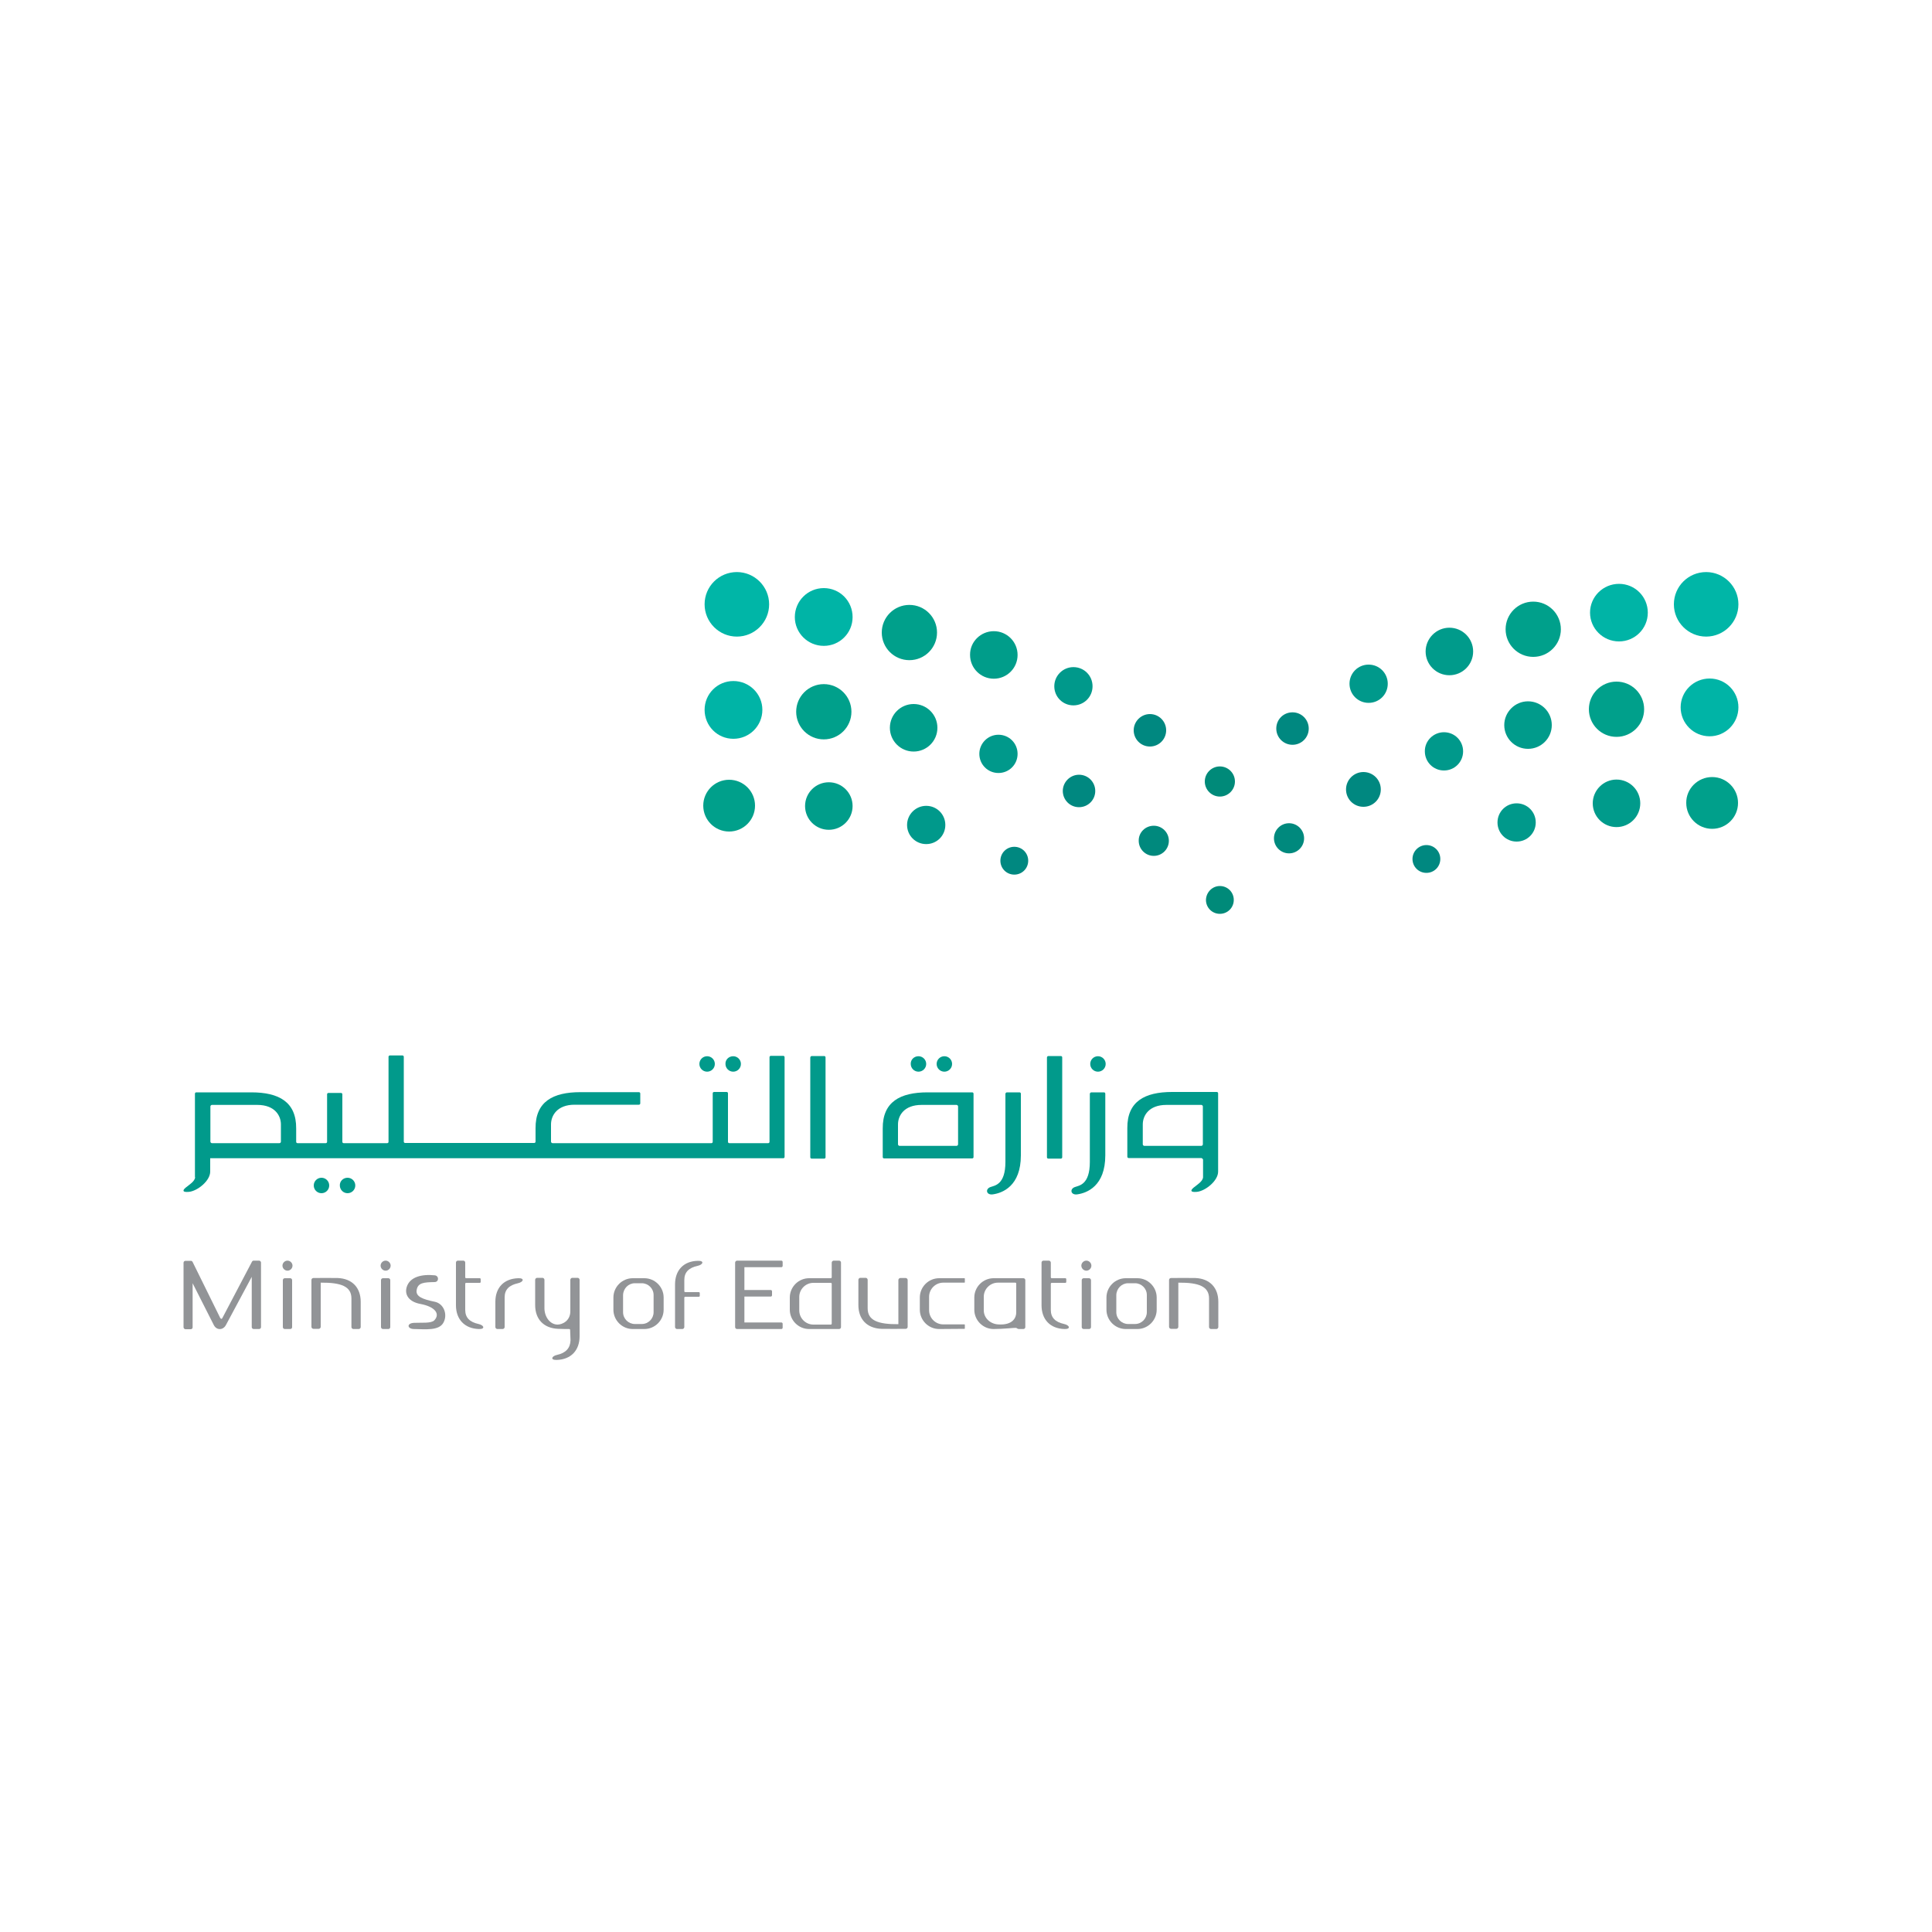 <svg xmlns="http://www.w3.org/2000/svg" xmlns:xlink="http://www.w3.org/1999/xlink" id="Layer_1" x="0px" y="0px" viewBox="0 0 1000 1000" style="enable-background:new 0 0 1000 1000;" xml:space="preserve"> <style type="text/css"> .st0{fill:#929497;} .st1{fill:#008A79;} .st2{fill:#00897D;} .st3{fill:#008880;} .st4{fill:#00998B;} .st5{fill:#009B8B;} .st6{fill:#00A08B;} .st7{fill:#00B4A6;} .st8{fill:#00B6A7;} .st9{fill:#009D8A;} .st10{fill:#019A8B;} </style> <g> <path class="st0" d="M114,682.2c0.5,0.6,0.8,0.6,1.1,0l15.3-29.1c0.2-0.4,0.5-0.6,0.9-0.6h2.8c0.5,0,1,0.5,1,1v33.4 c0,0.6-0.5,1-1,1h-2.8c-0.6,0-1-0.5-1-1v-26l-13.4,25c-1.5,2.7-4.8,2.7-6.2,0l-11-21.7V687c0,0.6-0.4,1-1,1H96c-0.5,0-1-0.5-1-1 v-33.4c0-0.6,0.5-1,1-1h2.8c0.4,0,0.7,0.2,0.9,0.6l0,0l0,0l0,0l0,0L114,682.2L114,682.2z"></path> <path class="st0" d="M147.4,661.6h2.8c0.6,0,1,0.5,1,1v24.3c0,0.6-0.4,1-1,1h-2.8c-0.6,0-1-0.5-1-1v-24.3 C146.4,662,146.9,661.6,147.4,661.6L147.4,661.6z"></path> <path class="st0" d="M148.8,652.5c1.4,0,2.6,1.2,2.6,2.6c0,1.4-1.2,2.6-2.6,2.6c-1.4,0-2.6-1.2-2.6-2.6S147.4,652.5,148.8,652.5 L148.8,652.5z"></path> <path class="st0" d="M198.2,661.6h2.8c0.6,0,1,0.5,1,1v24.3c0,0.6-0.5,1-1,1h-2.8c-0.5,0-1-0.5-1-1v-24.3 C197.2,662,197.7,661.6,198.2,661.6L198.2,661.6z"></path> <path class="st0" d="M199.6,652.5c1.4,0,2.6,1.2,2.6,2.6c0,1.4-1.2,2.6-2.6,2.6c-1.4,0-2.6-1.2-2.6-2.6S198.2,652.5,199.6,652.5 L199.6,652.5z"></path> <path class="st0" d="M560.9,661.6h2.8c0.5,0,1,0.5,1,1v24.3c0,0.6-0.5,1-1,1h-2.8c-0.6,0-1-0.5-1-1v-24.3 C559.9,662,560.4,661.6,560.9,661.6L560.9,661.6z"></path> <path class="st0" d="M562.3,652.5c1.4,0,2.6,1.2,2.6,2.6c0,1.4-1.2,2.6-2.6,2.6c-1.4,0-2.6-1.2-2.6-2.6S560.9,652.5,562.3,652.5 L562.3,652.5z"></path> <path class="st0" d="M181.9,672.1c0-6.2-5.2-8.3-15.9-8.2v22.9c0,0.5-0.5,1-1,1h-2.8c-0.5,0-1-0.5-1-1v-24.3c0-0.6,0.5-1,1-1 c4.2,0,8.4-0.1,12.6,0c7.5,0.3,11.9,5,11.9,12.3v13.1c0,0.5-0.5,1-1,1h-2.8c-0.5,0-1-0.5-1-1V672.1L181.9,672.1z"></path> <path class="st0" d="M625.8,672.1c0-6.2-5.2-8.3-15.9-8.2v22.9c0,0.5-0.5,1-1,1h-2.8c-0.5,0-1-0.5-1-1v-24.3c0-0.6,0.5-1,1-1 c4.2,0,8.4-0.1,12.6,0c7.5,0.3,11.9,5,11.9,12.3v13.1c0,0.5-0.5,1-1,1h-2.8c-0.5,0-1-0.5-1-1V672.1L625.8,672.1z"></path> <path class="st0" d="M449.1,677.2c0,6.2,5.2,8.3,15.9,8.2v-22.9c0-0.5,0.5-1,1-1h2.8c0.5,0,1,0.5,1,1v24.3c0,0.6-0.5,1-1,1 c-4.2,0-8.4,0.1-12.6,0c-7.5-0.3-11.9-5-11.9-12.3v-13.1c0-0.5,0.5-1,1-1h2.8c0.5,0,1,0.5,1,1L449.1,677.2L449.1,677.2z"></path> <path class="st0" d="M236,675.6v-22.1c0-0.6,0.5-1,1-1h2.8c0.6,0,1,0.5,1,1v7.6c0,0.3,0.2,0.5,0.5,0.5h7c0.3,0,0.5,0.2,0.5,0.5v1.4 c0,0.3-0.2,0.5-0.5,0.5h-7c-0.3,0-0.5,0.2-0.5,0.5V678c0,4,2.3,6.3,6.9,7.3c2.8,0.6,3.6,2.7,0.2,2.6 C240.5,687.7,236,682.9,236,675.6L236,675.6z"></path> <path class="st0" d="M539.1,675.6v-22.1c0-0.6,0.5-1,1-1h2.8c0.5,0,1,0.5,1,1v7.6c0,0.3,0.2,0.5,0.5,0.5h7c0.3,0,0.5,0.2,0.5,0.5 v1.4c0,0.3-0.2,0.5-0.5,0.5h-7c-0.3,0-0.5,0.2-0.5,0.5V678c0,4,2.3,6.3,6.9,7.3c2.8,0.6,3.6,2.7,0.2,2.6 C543.5,687.7,539.1,682.9,539.1,675.6L539.1,675.6z"></path> <path class="st0" d="M349.4,664.8v22.1c0,0.5,0.5,1,1,1h2.8c0.5,0,1-0.5,1-1v-15.2c0-0.3,0.2-0.5,0.5-0.5h7c0.3,0,0.5-0.2,0.5-0.5 v-1.4c0-0.3-0.2-0.5-0.5-0.5h-7c-0.3,0-0.5-0.2-0.5-0.5v-5.8c0-4,2.3-6.3,6.9-7.3c2.8-0.6,3.6-2.7,0.2-2.6 C353.8,652.7,349.4,657.5,349.4,664.8L349.4,664.8z"></path> <path class="st0" d="M256.4,673.8v13.1c0,0.5,0.5,1,1,1h2.8c0.5,0,1-0.5,1-1c0-16.9,0,7.4,0-15.4c0-4,2.3-6.3,6.9-7.3 c2.8-0.6,3.6-2.7,0.2-2.6C260.8,661.8,256.4,666.5,256.4,673.8L256.4,673.8z"></path> <path class="st0" d="M295.1,688.4c0-0.3-0.2-0.5-0.5-0.5c-1.9,0-3.1,0-5.7-0.1c-7.5-0.3-11.9-5-11.9-12.3v-13.1c0-0.5,0.5-1,1-1 h2.8c0.5,0,1,0.5,1,1v14.7c0,4.5,2.9,8.5,6.8,8.5c2.4,0,6.6-1.9,6.6-6.9c0-5.4,0-10.9,0-16.3c0-0.5,0.5-1,1-1h2.8c0.5,0,1,0.5,1,1 v29.2c0,7.3-4.4,12.1-11.9,12.3c-3.4,0.1-2.6-2,0.2-2.6c4.6-1,6.9-3.6,7-7.6L295.1,688.4L295.1,688.4z"></path> <path class="st0" d="M381.5,652.5c7.6,0,15.3,0,22.9,0c0.4,0,0.7,0.3,0.7,0.7v2c0,0.4-0.3,0.7-0.7,0.7h-19.1v11.8h13.6 c0.4,0,0.7,0.3,0.7,0.7v2c0,0.4-0.3,0.7-0.7,0.7h-13.6v13.4h19.1c0.4,0,0.7,0.3,0.7,0.7v2c0,0.4-0.3,0.7-0.7,0.7 c-7.6,0-15.3,0-22.9,0c-0.6,0-1-0.5-1-1v-33.4C380.5,653,381,652.5,381.5,652.5L381.5,652.5z"></path> <path class="st0" d="M333.5,661.6h-6c-5.5,0-10,4.5-10,10v6.3c0,5.5,4.5,10,10,10h6c5.5,0,10-4.5,10-10v-6.3 C343.5,666.1,339,661.6,333.5,661.6z M338.3,679.2c0,3.3-2.7,6.1-6.1,6.1h-3.6c-3.3,0-6.1-2.7-6.1-6.1v-8.9 c0.1-3.4,2.8-6.1,6.1-6.1h3.6c3.3,0,6.1,2.7,6.1,6.1V679.2z"></path> <path class="st0" d="M588.7,661.6h-6c-5.5,0-10,4.5-10,10v6.3c0,5.5,4.5,10,10,10h6c5.5,0,10-4.5,10-10v-6.3 C598.7,666.1,594.2,661.6,588.7,661.6z M593.6,679.2c0,3.3-2.7,6.1-6.1,6.1h-3.6c-3.3,0-6.1-2.7-6.1-6.1v-8.9 c0.1-3.4,2.8-6.1,6.1-6.1h3.6c3.3,0,6.1,2.7,6.1,6.1V679.2z"></path> <path class="st0" d="M434.3,652.5h-2.8c-0.5,0-1,0.5-1,1v7.6c0,0.3-0.2,0.5-0.5,0.5h-11.2c-5.5,0-10,4.5-10,10v6.3 c0,5.5,4.5,10,10,10h12.7h1.8h1c0.6,0,1-0.5,1-1v-33.4C435.3,652.9,434.8,652.5,434.3,652.5z M430.5,685.1c0,0.3-0.2,0.5-0.5,0.5 h-9c-4,0-7.3-3.3-7.3-7.3v-7c0-4,3.3-7.3,7.3-7.3h9c0.3,0,0.5,0.2,0.5,0.5V685.1z"></path> <path class="st0" d="M529.7,661.6c-4.7,0-8.6,0-15.4,0c-5.5,0-10,4.5-10,10v6.3c0,5.5,4.5,10,10,10c4.9,0,10.9-0.7,11.6-0.6 c0.5,0.1,0.7,0.6,1.5,0.6h2.3c0.6,0,1-0.5,1-1v-24.3C530.7,662,530.2,661.6,529.7,661.6z M526,679.4c0,2.4-1.6,6.7-9.5,6.1 c-4-0.3-7.3-3.3-7.3-7.3v-7c0-4,3.3-7.3,7.3-7.3h9c0.3,0,0.5,0.2,0.5,0.5V679.4z"></path> <path class="st0" d="M486.1,687.9c-5.5,0-10-4.5-10-10v-6.3c0-5.5,4.5-10,10-10h13.1c0.1,0,0.2,0.1,0.2,0.2v1.9 c0,0.1-0.1,0.2-0.2,0.2c-3.7,0-7.3,0-11,0c-4,0-7.3,3.3-7.3,7.3v7c0,4,3.3,7.3,7.3,7.3c3.7,0,7.3,0,11,0c0.1,0,0.2,0.1,0.2,0.2v1.9 c0,0.1-0.1,0.2-0.2,0.2L486.1,687.9L486.1,687.9z"></path> <path class="st0" d="M224.9,663.6c2.4,0,2.4-3.3,0.1-3.5c-6.7-0.7-12.9,0.8-14.5,6.1c-1.2,4,1.2,7.6,7,8.7 c7.6,1.4,10.5,5.1,7.3,8.5c-1.7,1.7-6.8,1.1-10.5,1.3c-4,0.2-3.5,3.2,0,3.2c6,0.1,12.7,0.9,15.1-3.1c2.5-4.2,0.4-10-4.3-11 c-6.3-1.3-10.2-2.7-9.4-6.3C216.4,663.9,219.5,663.7,224.9,663.6L224.9,663.6z"></path> <path class="st1" d="M631.4,458.6c4,0,7.2,3.2,7.2,7.2s-3.2,7.2-7.2,7.2s-7.2-3.2-7.2-7.2C624.3,461.8,627.5,458.6,631.4,458.6 L631.4,458.6z"></path> <path class="st1" d="M631.4,396.7c4.3,0,7.8,3.5,7.8,7.8s-3.5,7.8-7.8,7.8s-7.8-3.5-7.8-7.8C623.6,400.2,627.1,396.7,631.4,396.7 L631.4,396.7z"></path> <path class="st2" d="M667.2,426.1c4.3,0,7.8,3.5,7.8,7.8s-3.5,7.8-7.8,7.8s-7.8-3.5-7.8-7.8S662.9,426.1,667.2,426.1L667.2,426.1z"></path> <path class="st2" d="M597.2,427.4c4.3,0,7.8,3.5,7.8,7.8s-3.5,7.8-7.8,7.8s-7.8-3.5-7.8-7.8C589.3,430.9,592.8,427.4,597.2,427.4 L597.2,427.4z"></path> <path class="st3" d="M525,438.3c4,0,7.2,3.2,7.2,7.2s-3.2,7.2-7.2,7.2s-7.2-3.2-7.2-7.2S521,438.3,525,438.3L525,438.3z"></path> <path class="st3" d="M738.3,437.4c4,0,7.2,3.2,7.2,7.2s-3.2,7.2-7.2,7.2s-7.2-3.2-7.2-7.2S734.4,437.4,738.3,437.4L738.3,437.4z"></path> <path class="st3" d="M669,368.7c4.7,0,8.4,3.8,8.4,8.4c0,4.7-3.8,8.4-8.4,8.4c-4.7,0-8.4-3.8-8.4-8.4 C660.6,372.4,664.3,368.7,669,368.7L669,368.7z"></path> <path class="st3" d="M595.2,369.6c4.7,0,8.4,3.8,8.4,8.4c0,4.7-3.8,8.4-8.4,8.4c-4.7,0-8.4-3.8-8.4-8.4S590.6,369.6,595.2,369.6 L595.2,369.6z"></path> <path class="st3" d="M558.5,401c4.7,0,8.4,3.8,8.4,8.4c0,4.7-3.8,8.4-8.4,8.4c-4.7,0-8.4-3.8-8.4-8.4S553.9,401,558.5,401 L558.5,401z"></path> <path class="st3" d="M705.7,399.6c5,0,9,4,9,9s-4,9-9,9s-9-4-9-9S700.8,399.6,705.7,399.6L705.7,399.6z"></path> <path class="st4" d="M708.4,344c5.5,0,9.9,4.4,9.9,9.9s-4.4,9.9-9.9,9.9s-9.9-4.4-9.9-9.9S702.9,344,708.4,344L708.4,344z"></path> <path class="st5" d="M750.2,324.9c6.8,0,12.3,5.5,12.3,12.3s-5.5,12.3-12.3,12.3s-12.3-5.5-12.3-12.3 C737.9,330.5,743.4,324.9,750.2,324.9L750.2,324.9z"></path> <path class="st6" d="M793.6,311.4c7.9,0,14.3,6.4,14.3,14.3s-6.4,14.3-14.3,14.3c-7.9,0-14.3-6.4-14.3-14.3 S785.7,311.4,793.6,311.4L793.6,311.4z"></path> <path class="st7" d="M838,302.2c8.3,0,14.9,6.7,14.9,14.9c0,8.3-6.7,14.9-14.9,14.9c-8.3,0-15-6.7-15-14.9 C823,308.9,829.7,302.2,838,302.2L838,302.2z"></path> <path class="st8" d="M883.1,296.1c9.2,0,16.7,7.5,16.7,16.7s-7.5,16.7-16.7,16.7s-16.7-7.5-16.7-16.7 C866.4,303.5,873.9,296.1,883.1,296.1L883.1,296.1z"></path> <path class="st4" d="M747.4,379c5.5,0,9.9,4.4,9.9,9.9s-4.4,9.9-9.9,9.9s-9.9-4.4-9.9-9.9C737.4,383.5,741.9,379,747.4,379 L747.4,379z"></path> <path class="st5" d="M790.9,363c6.8,0,12.3,5.5,12.3,12.3s-5.5,12.3-12.3,12.3s-12.3-5.5-12.3-12.3 C778.6,368.6,784.1,363,790.9,363L790.9,363z"></path> <path class="st6" d="M836.7,352.8c7.9,0,14.3,6.4,14.3,14.3s-6.4,14.3-14.3,14.3c-7.9,0-14.3-6.4-14.3-14.3 C822.4,359.2,828.8,352.8,836.7,352.8L836.7,352.8z"></path> <path class="st7" d="M884.9,351.2c8.3,0,14.9,6.7,14.9,14.9c0,8.3-6.7,15-14.9,15c-8.3,0-15-6.7-15-15 C869.9,357.9,876.6,351.2,884.9,351.2L884.9,351.2z"></path> <path class="st4" d="M785,415.8c5.5,0,9.9,4.4,9.9,9.9s-4.4,9.9-9.9,9.9s-9.9-4.4-9.9-9.9C775.1,420.2,779.5,415.8,785,415.8 L785,415.8z"></path> <path class="st5" d="M836.7,403.5c6.8,0,12.3,5.5,12.3,12.3s-5.5,12.3-12.3,12.3s-12.3-5.5-12.3-12.3 C824.4,409.1,829.9,403.5,836.7,403.5L836.7,403.5z"></path> <path class="st6" d="M886.2,402.2c7.4,0,13.4,6,13.4,13.4s-6,13.4-13.4,13.4s-13.4-6-13.4-13.4 C872.7,408.2,878.8,402.2,886.2,402.2L886.2,402.2z"></path> <path class="st4" d="M555.6,345.3c5.5,0,9.9,4.4,9.9,9.9s-4.4,9.9-9.9,9.9s-9.9-4.4-9.9-9.9C545.7,349.8,550.1,345.3,555.6,345.3 L555.6,345.3z"></path> <path class="st9" d="M514.4,326.7c6.8,0,12.3,5.5,12.3,12.3s-5.5,12.3-12.3,12.3s-12.3-5.5-12.3-12.3 C502,332.2,507.6,326.7,514.4,326.7L514.4,326.7z"></path> <path class="st6" d="M470.7,313.1c7.9,0,14.3,6.4,14.3,14.3s-6.4,14.3-14.3,14.3s-14.3-6.4-14.3-14.3 C456.4,319.5,462.8,313.1,470.7,313.1L470.7,313.1z"></path> <path class="st7" d="M426.4,304.4c8.3,0,14.9,6.7,14.9,15s-6.7,14.9-14.9,14.9c-8.3,0-15-6.7-15-14.9 C411.4,311.1,418.1,304.4,426.4,304.4L426.4,304.4z"></path> <path class="st8" d="M381.4,296.1c9.2,0,16.7,7.5,16.7,16.7s-7.5,16.7-16.7,16.7s-16.7-7.5-16.7-16.7 C364.7,303.5,372.2,296.1,381.4,296.1L381.4,296.1z"></path> <path class="st4" d="M516.8,380.3c5.5,0,9.9,4.4,9.9,9.9s-4.4,9.9-9.9,9.9s-9.9-4.4-9.9-9.9C506.9,384.8,511.3,380.3,516.8,380.3 L516.8,380.3z"></path> <path class="st9" d="M472.9,364.4c6.8,0,12.3,5.5,12.3,12.3s-5.5,12.3-12.3,12.3s-12.3-5.5-12.3-12.3S466.1,364.4,472.9,364.4 L472.9,364.4z"></path> <path class="st6" d="M426.4,354.1c7.9,0,14.3,6.4,14.3,14.3s-6.4,14.3-14.3,14.3s-14.3-6.4-14.3-14.3S418.5,354.1,426.4,354.1 L426.4,354.1z"></path> <path class="st7" d="M379.6,352.5c8.3,0,15,6.7,15,14.9c0,8.3-6.7,15-15,15s-14.9-6.7-14.9-15C364.7,359.2,371.3,352.5,379.6,352.5 L379.6,352.5z"></path> <path class="st4" d="M479.4,417.1c5.5,0,9.9,4.4,9.9,9.9s-4.4,9.9-9.9,9.9s-9.9-4.4-9.9-9.9C469.5,421.6,473.9,417.1,479.4,417.1 L479.4,417.1z"></path> <path class="st9" d="M429,404.9c6.8,0,12.3,5.5,12.3,12.3s-5.5,12.3-12.3,12.3s-12.3-5.5-12.3-12.3S422.2,404.9,429,404.9 L429,404.9z"></path> <path class="st6" d="M377.4,403.6c7.4,0,13.4,6,13.4,13.4s-6,13.4-13.4,13.4s-13.4-6-13.4-13.4S370,403.6,377.4,403.6L377.4,403.6z "></path> <circle class="st10" cx="166.4" cy="613.6" r="4"></circle> <circle class="st10" cx="366" cy="550.7" r="4"></circle> <path class="st10" d="M179.9,609.6c-2.3,0-4.1,1.8-4,4c0,2.2,1.8,4,4,4s4-1.8,4-4S182.1,609.6,179.9,609.6z"></path> <circle class="st10" cx="488.8" cy="550.7" r="4"></circle> <path class="st10" d="M379.5,554.7c2.2,0,4-1.8,4-4s-1.8-4-4-4c-2.3,0-4.1,1.8-4,4C375.5,552.9,377.3,554.7,379.5,554.7z"></path> <path class="st10" d="M475.4,554.7c2.2,0,4-1.8,4-4s-1.8-4-4-4c-2.3,0-4.1,1.8-4,4C471.4,552.9,473.2,554.7,475.4,554.7z"></path> <path class="st10" d="M571.4,565.4h-6.5c-0.4,0-0.7,0.3-0.8,0.7c0,11.8,0,23.5,0,35.3s-5.5,12.2-7.7,13c-2.9,1-2.2,4.3,1.2,3.8 c5-0.7,14.5-4.3,14.5-20.2c0-12.2,0-19.7,0-31.9C572.1,565.7,571.8,565.4,571.4,565.4z"></path> <circle class="st10" cx="568.3" cy="550.7" r="4"></circle> <path class="st10" d="M629.8,565.2h-23.1c-14.2,0-23.3,4.9-23.2,18.7v14.8c0,0.4,0.3,0.7,0.7,0.7h37.7c0.4,0.2,0.8,0.5,0.8,0.9v9 c-0.1,2.2-3.2,4-5,5.5c-1.6,1.4-1.6,2.4,1.8,2.1c4.3-0.4,11.1-5.7,11-10.6v-7.5V592v-26.1C630.5,565.5,630.2,565.2,629.8,565.2z M622.6,592.3c0,0.4-0.4,0.8-0.8,0.8h-29.5c-0.4,0-0.8-0.4-0.8-0.8V582c0-4.6,3.2-10.1,12.2-10.1h18.1c0.4,0,0.8,0.4,0.8,0.8V592.3 z"></path> <path class="st10" d="M549.1,546.6h-6.5c-0.4,0-0.7,0.4-0.7,0.8V599c0,0.4,0.3,0.7,0.7,0.7h6.5c0.4,0,0.7-0.3,0.7-0.7v-51.7 C549.8,546.9,549.5,546.6,549.1,546.6z"></path> <path class="st10" d="M426.6,546.6h-6.5c-0.3,0-0.7,0.4-0.7,0.8V599c0,0.4,0.3,0.7,0.7,0.7h6.5c0.4,0,0.7-0.3,0.7-0.7v-51.7 C427.3,546.9,427,546.6,426.6,546.6z"></path> <path class="st10" d="M527.7,565.4h-6.5c-0.4,0-0.7,0.3-0.8,0.7c0,11.8,0,23.5,0,35.3s-5.5,12.2-7.7,13c-2.9,1-2.2,4.3,1.2,3.8 c5-0.7,14.5-4.3,14.5-20.2c0-12.2,0-19.7,0-31.9C528.4,565.7,528.1,565.4,527.7,565.4z"></path> <path class="st10" d="M503.2,565.4h-23.1c-14.2,0-23.3,4.9-23.2,18.7v14.8c0,0.4,0.3,0.7,0.7,0.7c15.2,0,30.4,0,45.6,0 c0.4,0,0.7-0.3,0.7-0.7v-32.8C503.9,565.7,503.6,565.4,503.2,565.4z M495.9,592.3c0,0.4-0.4,0.8-0.8,0.8h-29.5 c-0.4,0-0.8-0.4-0.8-0.8V582c0-4.6,3.2-10.1,12.2-10.1h18.1c0.4,0,0.8,0.4,0.8,0.8L495.9,592.3L495.9,592.3z"></path> <path class="st10" d="M405.4,546.5H399c-0.4,0-0.7,0.3-0.7,0.7V591c0,0.4-0.3,0.7-0.7,0.7h-20.1c-0.4,0-0.7-0.3-0.7-0.7v-25.1 c0-0.4-0.3-0.7-0.7-0.7h-6.5c-0.4,0-0.7,0.3-0.7,0.7V591c0,0.4-0.3,0.7-0.7,0.7H286c-0.4,0-0.8-0.4-0.8-0.8V582 c0-4.6,3.2-10.2,12.2-10.2h33.3c0.4,0,0.7-0.3,0.7-0.7V566c0-0.4-0.3-0.7-0.7-0.7h-30.3c-14.2,0-23.3,4.9-23.2,18.7v6.9 c0,0.4-0.3,0.7-0.7,0.7h-66.8c-0.4,0-0.7-0.3-0.7-0.7V547c0-0.4-0.3-0.7-0.7-0.7h-6.5c-0.4,0-0.7,0.3-0.7,0.7v44 c0,0.4-0.3,0.7-0.7,0.7h-22.5c-0.4,0-0.7-0.3-0.7-0.7v-24.6c0-0.4-0.3-0.7-0.7-0.7H170c-0.4,0-0.7,0.3-0.7,0.7V591 c0,0.4-0.3,0.7-0.7,0.7H154c-0.4,0-0.7-0.3-0.7-0.7v-6.9c0.1-13.8-9-18.7-23.2-18.7h-28.5c-0.4,0-0.7,0.3-0.7,0.7v43.2h0.1 c-0.1,2.2-3.2,4-5,5.5c-1.6,1.4-1.6,2.4,1.8,2.1c4.3-0.4,11.1-5.7,11-10.6v-6.8h43.7h252.9c0.4,0,0.7-0.3,0.7-0.7v-51.6 C406.1,546.8,405.8,546.5,405.4,546.5z M145.4,590.9c0,0.4-0.3,0.8-0.8,0.8h-34.9c-0.4,0-0.8-0.4-0.8-0.8v-18.2 c0-0.4,0.4-0.8,0.8-0.8h23.5c9,0,12.2,5.5,12.2,10.1L145.4,590.9L145.4,590.9z"></path> </g> </svg>